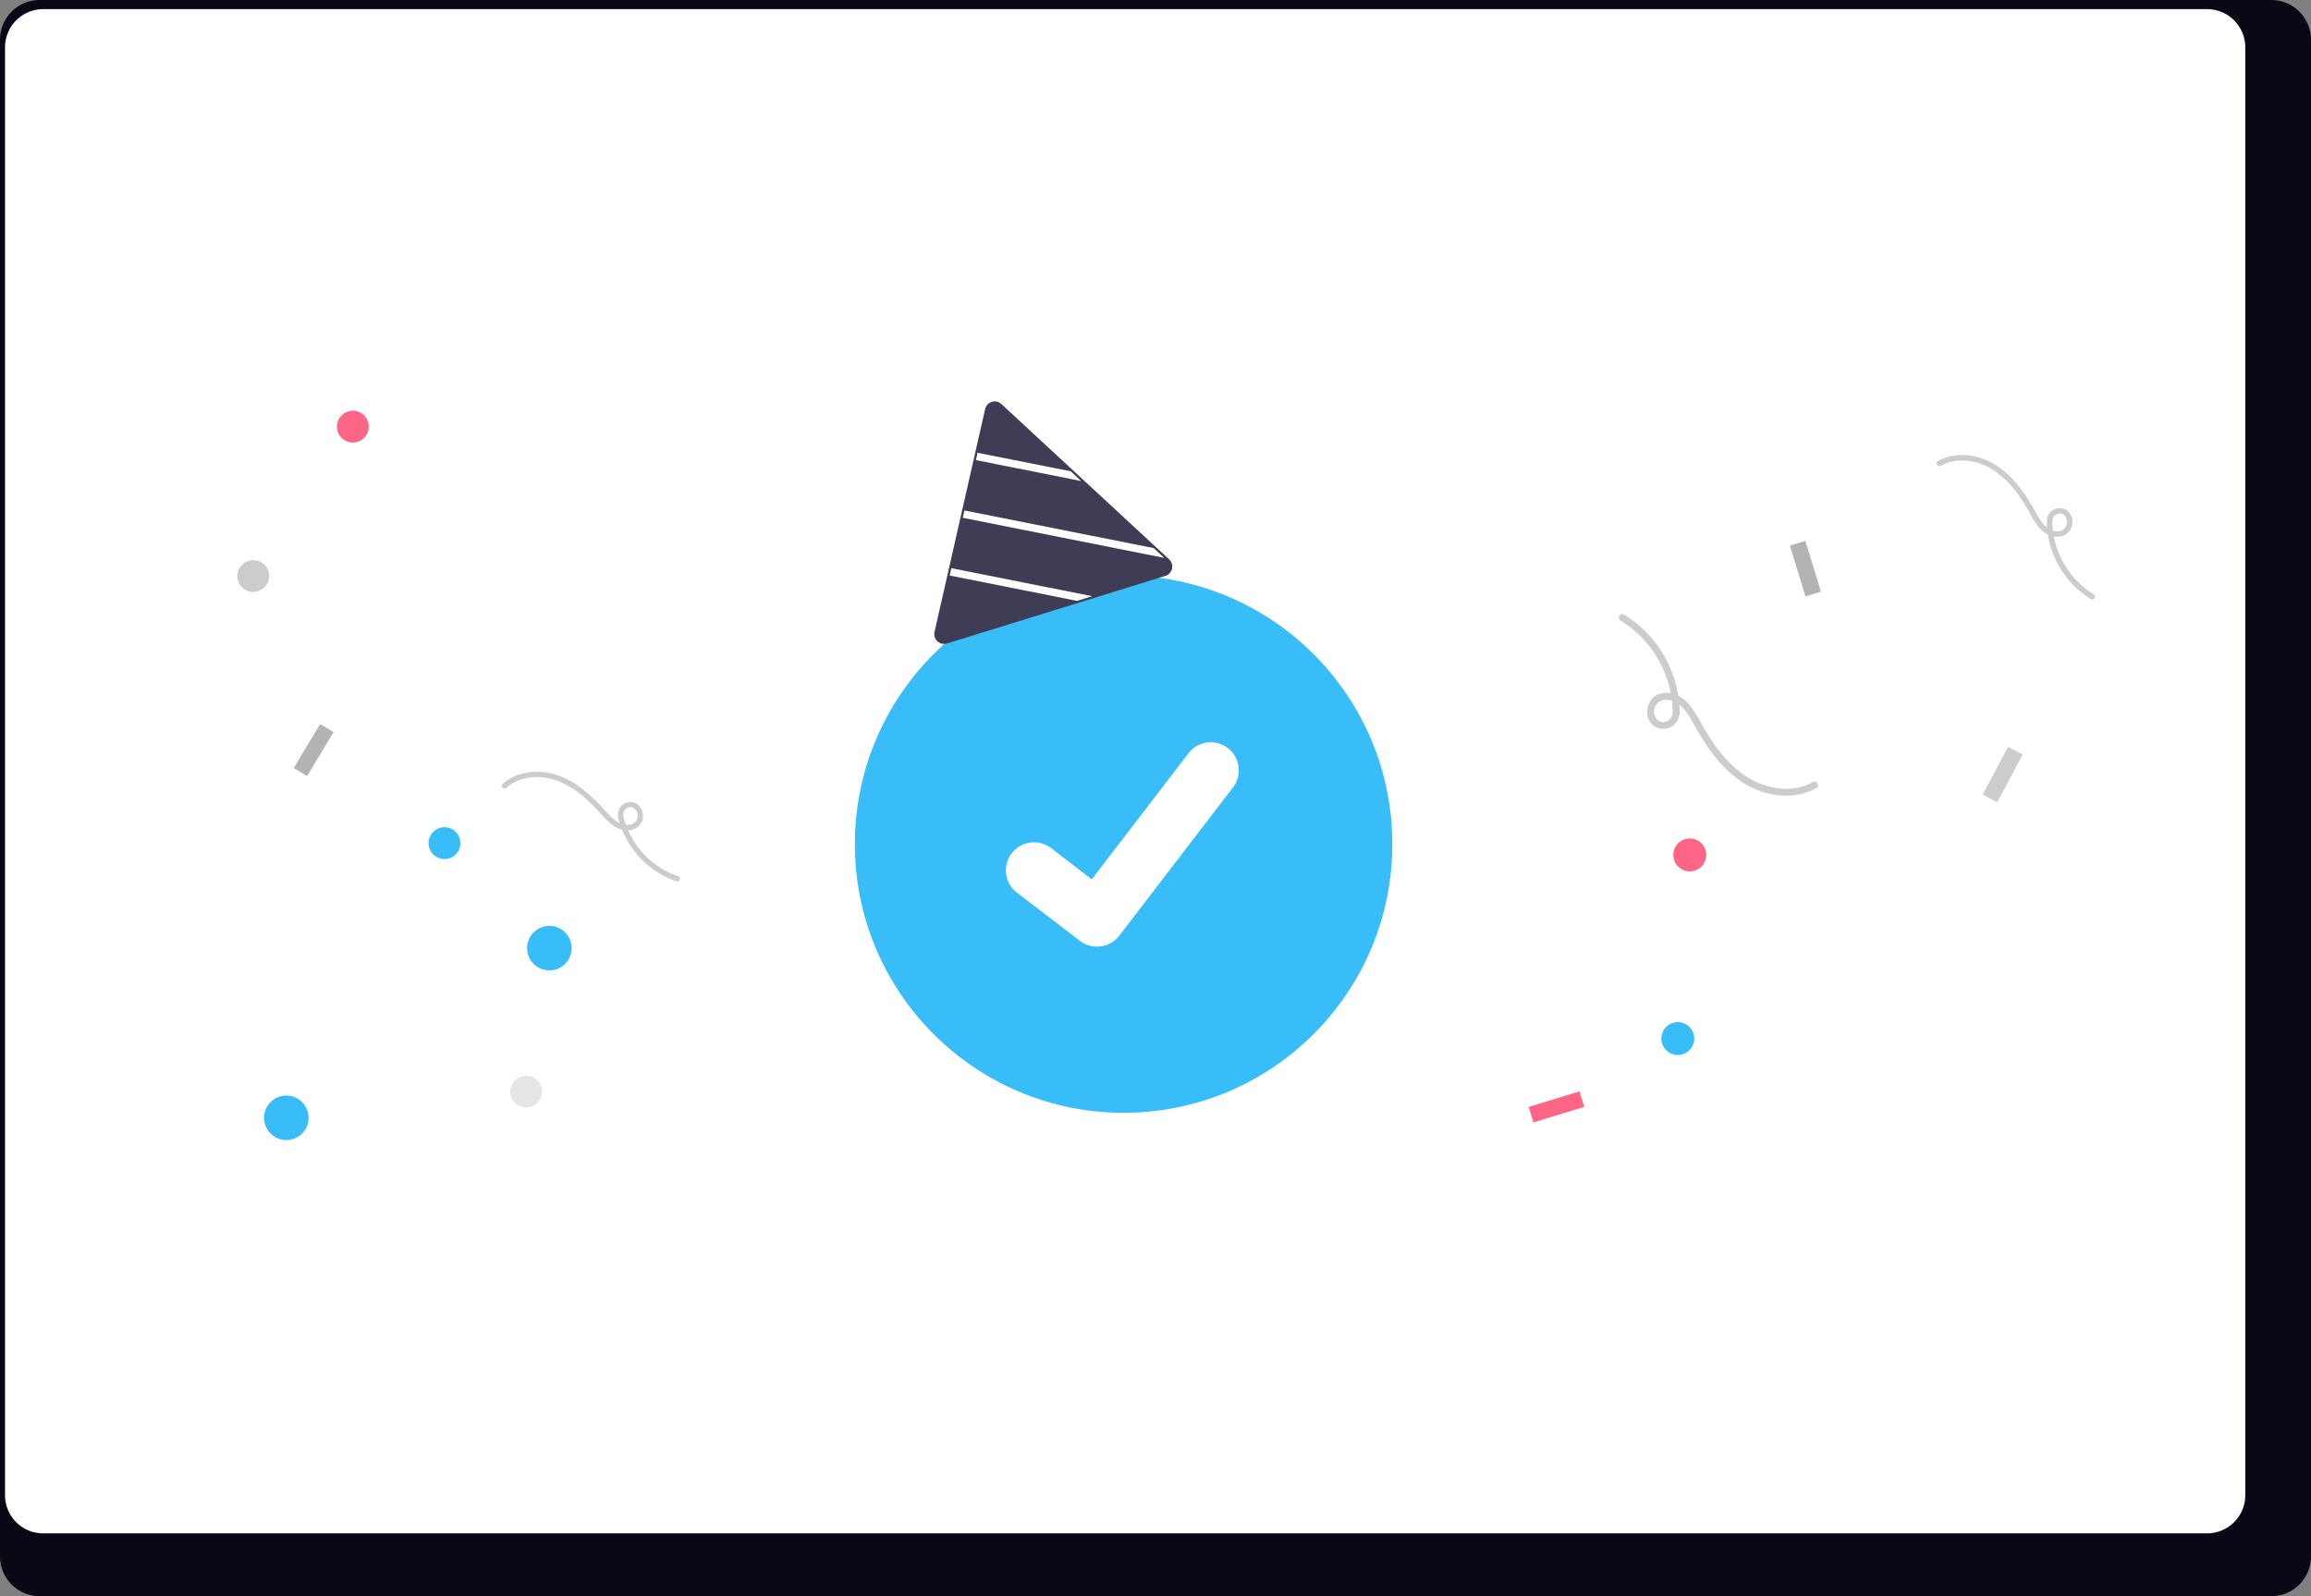 <?xml version="1.0" encoding="UTF-8"?>
<svg xmlns="http://www.w3.org/2000/svg" xmlns:xlink="http://www.w3.org/1999/xlink" width="799.465" height="552.326" viewBox="0 0 799.465 552.326" role="img">
  <rect x="0" y="0" width="799.465" height="552.326" fill="#808080" stroke="none"/>
  <g transform="translate(-560.267 -263.837)">
    <path d="M1352.3,232.384H580.059a13.747,13.747,0,0,0-13.613,13.848v524.66a13.74,13.74,0,0,0,13.613,13.819H1352.3a13.741,13.741,0,0,0,13.613-13.819V246.232a13.747,13.747,0,0,0-13.611-13.848Z" transform="translate(-6.18 31.452)" fill="#090814"></path>
    <path d="M1328.244,232.384h-748.6a13.225,13.225,0,0,0-13.2,13.223V746.614a13.219,13.219,0,0,0,13.2,13.2h748.6a13.219,13.219,0,0,0,13.2-13.2V245.608a13.224,13.224,0,0,0-13.194-13.223Z" transform="translate(-4.445 34.616)" fill="#fff"></path>
    <g transform="translate(1139.082 388.706) rotate(16)">
      <ellipse cx="5.691" cy="5.691" rx="5.691" ry="5.691" transform="matrix(0.978, 0.208, -0.208, 0.978, 48.256, 156.005)" fill="#ff6584"></ellipse>
      <ellipse cx="5.691" cy="5.691" rx="5.691" ry="5.691" transform="matrix(0.978, 0.208, -0.208, 0.978, 61.794, 218.231)" fill="#38bdf8"></ellipse>
      <path d="M1.157,2.4A37.788,37.788,0,0,1,30.714,19.911c.895,1.43,2.063,3,1.443,4.763a3.131,3.131,0,0,1-3.245,2.167,4.1,4.1,0,0,1-.424-7.909c4.133-1.763,8.3.962,11.67,3.136,7.671,4.955,16.109,9.436,25.4,10,8.6.522,17.823-2.85,22.607-10.308.837-1.3-1.241-2.511-2.074-1.212-4.744,7.4-14.335,10.053-22.675,8.91a44.081,44.081,0,0,1-14.188-4.817c-2.292-1.19-4.515-2.508-6.693-3.894a42.711,42.711,0,0,0-6.565-3.763c-3.828-1.572-8.9-1.45-11.57,2.171-2.495,3.378-.567,9,3.606,9.95a5.638,5.638,0,0,0,6.6-6.707c-.416-1.989-1.914-3.935-3.073-5.561A40.192,40.192,0,0,0,1.157,0c-1.545-.076-1.541,2.326,0,2.4Z" transform="matrix(0.978, 0.208, -0.208, 0.978, 6.678, 88.826)" fill="#ccc"></path>
      <path d="M69.361,23.636A30.055,30.055,0,0,1,45.853,9.712c-.712-1.138-1.641-2.388-1.148-3.788A2.491,2.491,0,0,1,47.286,4.2a3.264,3.264,0,0,1,.337,6.29c-3.287,1.4-6.6-.765-9.282-2.494C32.24,4.055,25.529.491,18.136.042,11.3-.374,3.96,2.308.155,8.24c-.666,1.038.987,2,1.649.964,3.773-5.883,11.4-8,18.034-7.087A35.061,35.061,0,0,1,31.123,5.949c1.823.946,3.591,1.995,5.324,3.1a33.97,33.97,0,0,0,5.221,2.993c3.045,1.251,7.075,1.153,9.2-1.727A5.243,5.243,0,0,0,48,2.4,4.484,4.484,0,0,0,42.75,7.734a13.084,13.084,0,0,0,2.444,4.423,31.967,31.967,0,0,0,24.167,13.39c1.229.061,1.226-1.85,0-1.91Z" transform="matrix(0.978, 0.208, -0.208, 0.978, 99.169, 0)" fill="#ccc"></path>
      <rect width="5.691" height="18.7" transform="matrix(0.978, 0.208, -0.208, 0.978, 148.191, 96.453)" fill="#ccc"></rect>
      <rect width="5.594" height="18.379" transform="matrix(-0.839, 0.545, -0.545, -0.839, 71.149, 62.693)" fill="#b3b3b3"></rect>
      <rect width="5.594" height="18.379" transform="matrix(-0.545, -0.839, 0.839, -0.545, 26.155, 266.634)" fill="#ff6584"></rect>
    </g>
    <g transform="translate(-13.039 -3.954)">
      <ellipse cx="92.961" cy="92.961" rx="92.961" ry="92.961" transform="translate(869.039 466.927)" fill="#38bdf8"></ellipse>
      <path d="M377.914,439.423a9.641,9.641,0,0,1-5.8-1.928l-.1-.078-21.847-16.712a9.709,9.709,0,0,1,11.814-15.41l14.151,10.852,33.439-43.625a9.7,9.7,0,0,1,13.606-1.8l0,0-.207.288.213-.288a9.716,9.716,0,0,1,1.8,13.609l-39.332,51.29a9.711,9.711,0,0,1-7.722,3.786Z" transform="translate(574.869 155.927)" fill="#fff"></path>
    </g>
    <g transform="translate(883.473 402.745)">
      <path d="M3.38,83.907A3.391,3.391,0,0,1,0,80.525a3.138,3.138,0,0,1,.089-.79l17.5-77.091A3.4,3.4,0,0,1,23.207.9L81.231,54.628a3.4,3.4,0,0,1-1.291,5.737L4.4,83.755A3.49,3.49,0,0,1,3.38,83.907Z" fill="#3f3d56"></path>
      <path d="M36.447,9.784,0,2.531.574,0,32.8,6.406Z" transform="translate(14.391 17.767)" fill="#fff"></path>
      <path d="M69.685,16.41,0,2.544.574,0,66.032,13.018Z" transform="translate(9.852 37.726)" fill="#fff"></path>
      <path d="M49.282,9.693,44.052,11.31,0,2.544.573,0Z" transform="translate(5.325 57.697)" fill="#fff"></path>
    </g>
    <g transform="translate(0 25.973)">
      <ellipse cx="7.706" cy="7.706" rx="7.706" ry="7.706" transform="translate(740.977 560.345) rotate(-14)" fill="#38bdf8"></ellipse>
      <ellipse cx="5.504" cy="5.504" rx="5.504" ry="5.504" transform="translate(675.662 381.478) rotate(-14)" fill="#ff6584"></ellipse>
      <ellipse cx="5.504" cy="5.504" rx="5.504" ry="5.504" transform="translate(707.357 525.615) rotate(-14)" fill="#38bdf8"></ellipse>
      <ellipse cx="5.504" cy="5.504" rx="5.504" ry="5.504" transform="translate(735.604 611.604) rotate(-14)" fill="#e6e6e6"></ellipse>
      <ellipse cx="5.504" cy="5.504" rx="5.504" ry="5.504" transform="translate(641.201 433.194) rotate(-14)" fill="#ccc"></ellipse>
      <path d="M51.645,47.494A29.066,29.066,0,0,1,38.357,24.655c-.065-1.3-.26-2.79.816-3.74a2.409,2.409,0,0,1,2.992-.239,3.157,3.157,0,0,1-2.68,5.471c-3.437-.365-5.216-3.759-6.662-6.481-3.3-6.2-7.283-12.377-13.314-16.241C13.927-.151,6.468-1.343.459,1.873-.592,2.436.351,4.024,1.4,3.465c5.959-3.19,13.4-1.378,18.57,2.516a33.907,33.907,0,0,1,7.724,8.554c1.094,1.658,2.092,3.377,3.036,5.125a32.862,32.862,0,0,0,3,4.989c1.982,2.491,5.431,4.309,8.585,2.879a5.071,5.071,0,0,0,1.308-8.035,4.337,4.337,0,0,0-6.95,2.029,12.649,12.649,0,0,0-.021,4.887,30.916,30.916,0,0,0,14.1,22.7c1.009.631,1.907-.984.9-1.613Z" transform="translate(733.256 507.476) rotate(-14)" fill="#ccc"></path>
      <rect width="5.41" height="17.775" transform="translate(666.508 506.419) rotate(-149)" fill="#b3b3b3"></rect>
      <ellipse cx="7.706" cy="7.706" rx="7.706" ry="7.706" transform="translate(649.977 619.049) rotate(-14)" fill="#38bdf8"></ellipse>
    </g>
  </g>
</svg>
